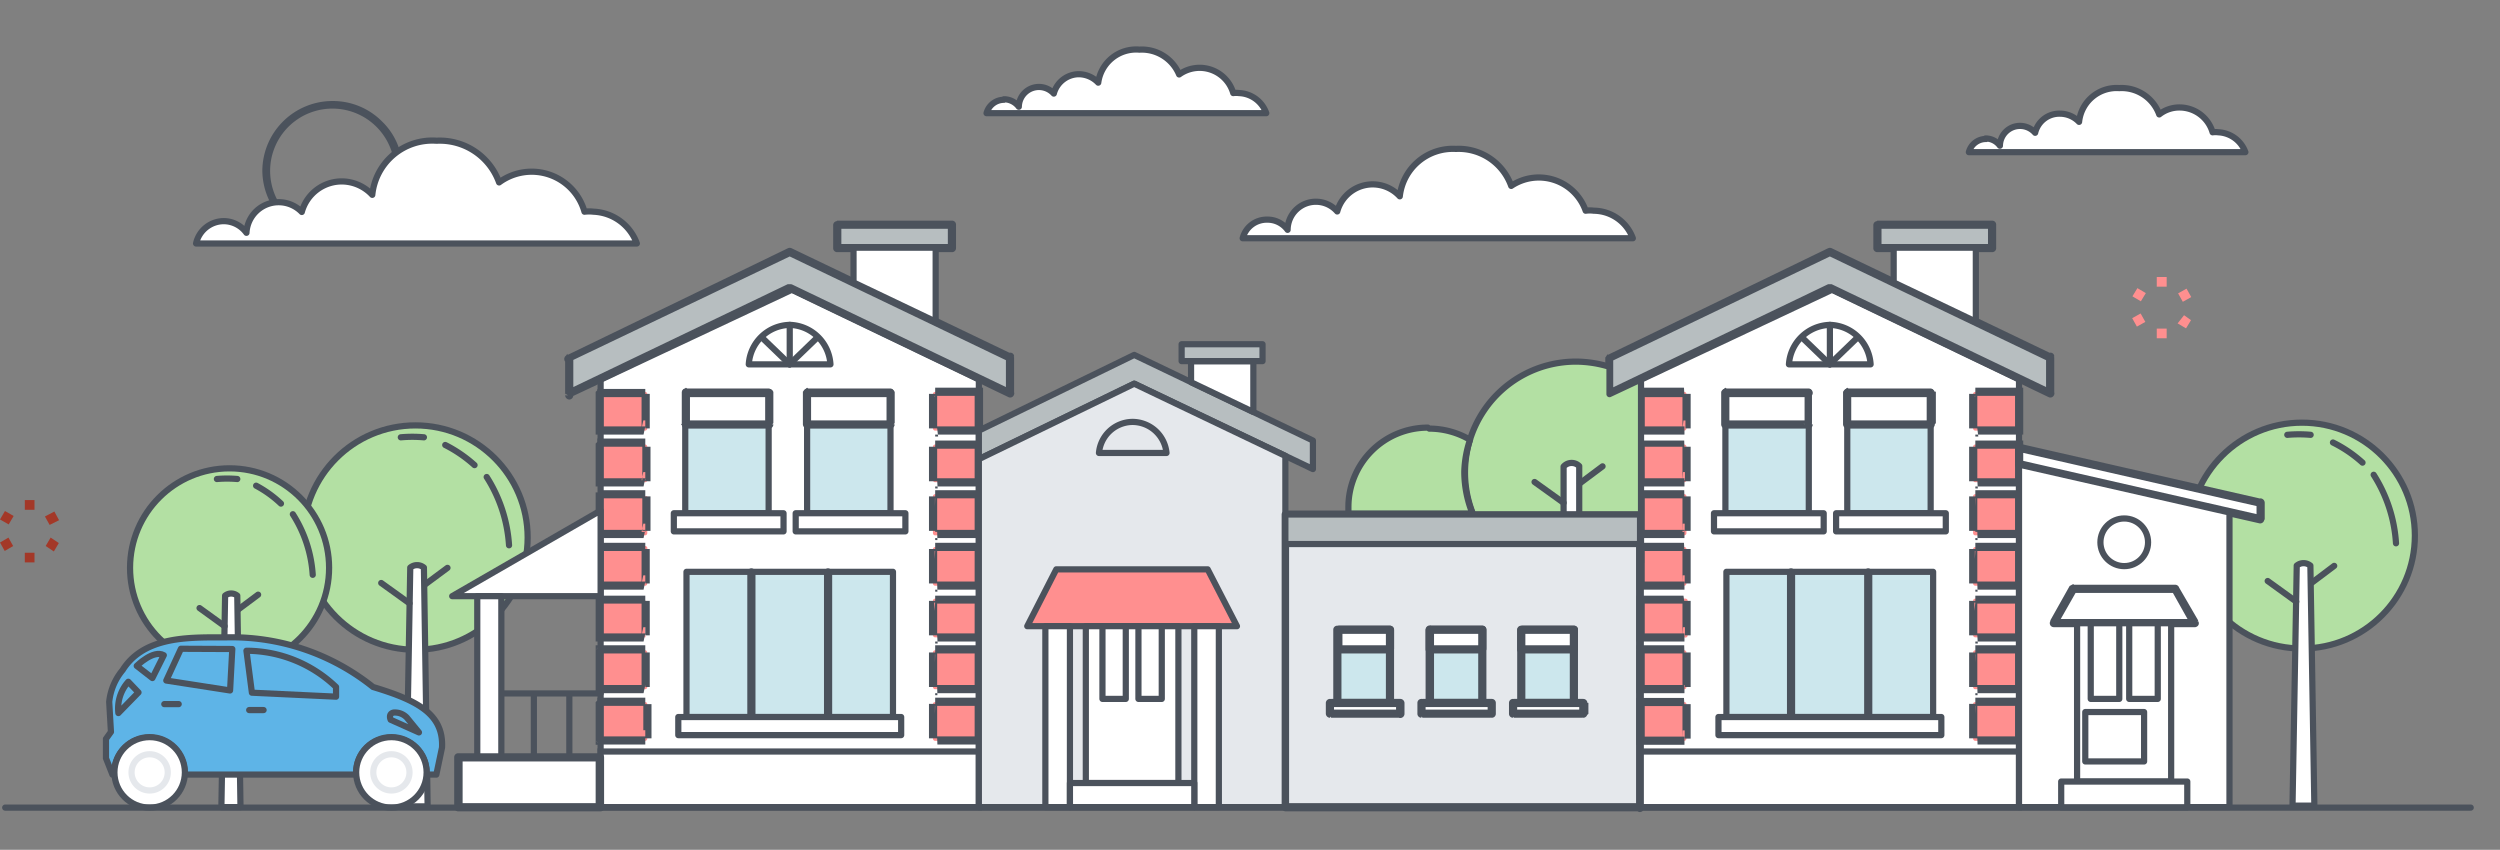 <?xml version="1.0" encoding="UTF-8"?> <svg xmlns="http://www.w3.org/2000/svg" id="619b92d025f30" data-name="Layer 1" viewBox="0 0 100.73 34.24"><rect x="0" y="0" width="100.73" height="34.24" fill="#808080" stroke="none"/><defs><style>.cls-1,.cls-10,.cls-19,.cls-2,.cls-9{fill:#fff;}.cls-1,.cls-11,.cls-12,.cls-13,.cls-14,.cls-18,.cls-2,.cls-20,.cls-5,.cls-6,.cls-8,.cls-9{stroke:#4b525c;}.cls-1{stroke-miterlimit:10;}.cls-1,.cls-11,.cls-12,.cls-13,.cls-14,.cls-18,.cls-19,.cls-2,.cls-20,.cls-5,.cls-6,.cls-8,.cls-9{stroke-width:0.25px;}.cls-1,.cls-10,.cls-11,.cls-12,.cls-13,.cls-15,.cls-16,.cls-17,.cls-18,.cls-2,.cls-20,.cls-4,.cls-7,.cls-8{fill-rule:evenodd;}.cls-11,.cls-12,.cls-13,.cls-14,.cls-18,.cls-19,.cls-2,.cls-20,.cls-5,.cls-6,.cls-8,.cls-9{stroke-linecap:round;stroke-linejoin:round;}.cls-3{fill:#4b525c;}.cls-13,.cls-4{fill:#ff8f8f;}.cls-20,.cls-5{fill:#b3e0a3;}.cls-6{fill:none;}.cls-11,.cls-14,.cls-7{fill:#b7bec0;}.cls-16,.cls-8{fill:#cce7ed;}.cls-12,.cls-15{fill:#e5e8ec;}.cls-17{fill:#a33828;}.cls-18{fill:#5eb4e7;}.cls-19{stroke:#e5e8ec;}</style></defs><g id="619b92d025f30-2" data-name="619b92d025f30"><g id="619b92d025f50" data-name=" 2151174055728"><polygon class="cls-1" points="24.2 32.52 24.2 15.28 31.82 11.62 39.44 15.28 39.44 32.52 24.2 32.52"></polygon><path class="cls-2" d="M9,8.91a1.14,1.14,0,0,1,.93.47,1.3,1.3,0,0,1,2.23-.84A1.67,1.67,0,0,1,13.8,7.31,1.69,1.69,0,0,1,15,7.85a2.43,2.43,0,0,1,2.59-2.18,2.54,2.54,0,0,1,2.52,1.68,2.21,2.21,0,0,1,3.44,1.18,1.57,1.57,0,0,1,.37,0,1.94,1.94,0,0,1,1.74,1.28H7.9A1.15,1.15,0,0,1,9,8.91Z"></path><path class="cls-3" d="M13.4,4.07a2.79,2.79,0,0,1,2,.83,2.7,2.7,0,0,1,.71,1.18,2.83,2.83,0,0,0-.28.2,2.51,2.51,0,1,0-4.61,1.86,1,1,0,0,0-.34,0,2.82,2.82,0,0,1-.31-1.29A2.83,2.83,0,0,1,13.4,4.07Z"></path><path class="cls-2" d="M40.45,4a.75.75,0,0,1,.6.3.81.81,0,0,1,1.41-.53,1.05,1.05,0,0,1,1-.78,1.09,1.09,0,0,1,.79.34A1.54,1.54,0,0,1,45.91,2,1.63,1.63,0,0,1,47.51,3a1.41,1.41,0,0,1,2.18.75.85.85,0,0,1,.23,0,1.21,1.21,0,0,1,1.1.81H39.75a.73.73,0,0,1,.7-.54Z"></path><path class="cls-2" d="M51.05,8.85a1,1,0,0,1,.83.41,1.14,1.14,0,0,1,2-.74,1.48,1.48,0,0,1,2.52-.61A2.15,2.15,0,0,1,58.66,6a2.25,2.25,0,0,1,2.23,1.49,2,2,0,0,1,3,1,1.24,1.24,0,0,1,.33,0A1.69,1.69,0,0,1,65.79,9.6H50.07a1,1,0,0,1,1-.75Z"></path><path class="cls-2" d="M80,5.58a.71.71,0,0,1,.58.29A.81.81,0,0,1,82,5.35a1,1,0,0,1,1-.77,1.07,1.07,0,0,1,.77.33,1.52,1.52,0,0,1,1.62-1.36A1.61,1.61,0,0,1,87,4.61a1.31,1.31,0,0,1,.82-.28,1.39,1.39,0,0,1,1.33,1,.85.85,0,0,1,.23,0,1.22,1.22,0,0,1,1.09.8H79.33a.71.71,0,0,1,.7-.53Z"></path><path class="cls-4" d="M24.2,15.79v1.56H26a.09.09,0,0,0,.08-.09V15.87a.09.09,0,0,0-.08-.08Z"></path><path id="619b92d025f83" data-name="1" class="cls-3" d="M24,17.35V15.79h.33v1.56l-.16.16Zm.17.16H24v-.16Zm1.76,0H24.2v-.33H26Zm-.08-.25h.33v0h0v0h0v0H26v-.32h-.08Zm.33-1.39v1.39h-.33V15.87h.33ZM26,16v-.33h.23v0h0v0H26Zm-1.76-.33H26V16H24.2L24,15.79l.17-.17Zm-.17.17v-.17h.17Z"></path><path class="cls-4" d="M24.2,17.87v1.56H26a.09.09,0,0,0,.08-.08V18a.09.09,0,0,0-.08-.09Z"></path><path id="619b92d025f83-2" data-name="1" class="cls-3" d="M24,19.43V17.87h.33v1.56l-.16.17Zm.17.17H24v-.17Zm1.76,0H24.2v-.33H26Zm-.08-.25h.33v0h0v0H26v-.33h-.08ZM26.21,18v1.39h-.33V18h.33ZM26,18v-.33h.24v0h0v0H26Zm-1.76-.33H26V18H24.2L24,17.87l.17-.16Zm-.17.16v-.16h.17Z"></path><path class="cls-4" d="M24.2,20v1.57H26a.09.09,0,0,0,.08-.09V20A.09.09,0,0,0,26,20Z"></path><path id="619b92d025f83-3" data-name="1" class="cls-3" d="M24,21.52V20h.33v1.57l-.16.16Zm.17.16H24v-.16Zm1.76,0H24.2v-.33H26Zm-.08-.25h.33v0h0v0H26v-.33h-.08ZM26.21,20v1.39h-.33V20h.33Zm-.25.08v-.33h.24v0h0v0H26Zm-1.76-.33H26v.33H24.2L24,20l.17-.16ZM24,20v-.16h.17Z"></path><circle class="cls-5" cx="16.74" cy="21.66" r="4.52"></circle><path class="cls-2" d="M16.53,22.89l-.17,9.6h.87l-.15-9.62a.43.43,0,0,0-.55,0Z"></path><line class="cls-6" x1="17.14" y1="23.54" x2="18.03" y2="22.88"></line><line class="cls-6" x1="16.5" y1="24.31" x2="15.36" y2="23.49"></line><path class="cls-6" d="M16.15,17.62a5.26,5.26,0,0,1,.93,0"></path><path class="cls-6" d="M17.94,17.93a5.41,5.41,0,0,1,1.18.81"></path><path class="cls-6" d="M19.61,19.22a5.8,5.8,0,0,1,.9,2.75"></path><path class="cls-4" d="M24.2,22V23.6H26a.09.09,0,0,0,.08-.09V22.12A.09.09,0,0,0,26,22Z"></path><path id="619b92d025f83-4" data-name="1" class="cls-3" d="M24,23.6V22h.33V23.6l-.16.16Zm.17.16H24V23.6Zm1.76,0H24.2v-.33H26Zm-.08-.25h.33v0h0v0H26v-.33h-.08Zm.33-1.39v1.39h-.33V22.12h.33ZM26,22.2v-.33h.23v0h0v0H26Zm-1.76-.33H26v.33H24.2L24,22l.17-.17ZM24,22v-.17h.17Z"></path><path class="cls-4" d="M24.2,24.12v1.56H26A.09.09,0,0,0,26,25.6V24.21a.09.09,0,0,0-.08-.09Z"></path><path id="619b92d025f83-5" data-name="1" class="cls-3" d="M24,25.68V24.12h.33v1.56l-.16.17Zm.17.17H24v-.17Zm1.76,0H24.2v-.33H26Zm-.08-.25h.33v0h0v0H26v-.33h-.08Zm.33-1.39V25.6h-.33V24.21h.33Zm-.25.07V24h.21v0h0v0h0v0H26ZM24.2,24H26v.32H24.2L24,24.12,24.2,24Zm-.17.16V24h.17Z"></path><path class="cls-4" d="M24.2,26.2v1.57H26a.09.09,0,0,0,.08-.09V26.29A.09.09,0,0,0,26,26.2Z"></path><path id="619b92d025f83-6" data-name="1" class="cls-3" d="M24,27.77V26.2h.33v1.57l-.16.16Zm.17.16H24v-.16Zm1.76,0H24.2V27.6H26Zm-.08-.25h.33v0h0v0H26V27.6h-.08Zm.33-1.39v1.39h-.33V26.29h.33Zm-.25.08V26h.24v0h0v0H26ZM24.2,26H26v.33H24.2L24,26.2,24.2,26ZM24,26.2V26h.17Z"></path><path class="cls-4" d="M24.2,28.29v1.56H26a.09.09,0,0,0,.08-.09V28.37a.08.08,0,0,0-.08-.08Z"></path><path id="619b92d025f83-7" data-name="1" class="cls-3" d="M24,29.85V28.29h.33v1.56L24.2,30Zm.17.16H24v-.16ZM26,30H24.2v-.33H26Zm-.08-.25h.33v0h0v0H26v-.33h-.08Zm.33-1.39v1.39h-.33V28.37h.33Zm-.25.08v-.33h.23v0h0v0H26Zm-1.76-.33H26v.33H24.2L24,28.29l.17-.17Zm-.17.17v-.17h.17Z"></path><polygon class="cls-7" points="40.7 14.4 31.82 10.14 22.94 14.4 22.94 15.88 31.82 11.62 40.7 15.88 40.7 14.4"></polygon><path id="619b92d025f83-8" data-name="1" class="cls-3" d="M31.89,10l8.88,4.26-.14.3-8.88-4.26V10Zm-.14.3a.16.16,0,0,1-.08-.22.17.17,0,0,1,.22-.08l-.14.3Zm-8.88,4L31.75,10l.14.3L23,14.55l-.24-.15.1-.15Zm.14.3a.17.17,0,1,1-.14-.3Zm-.24,1.33V14.4h.33v1.48L23,16l-.24-.15Zm.33,0a.17.17,0,0,1-.16.17.18.18,0,0,1-.17-.17Zm8.79-4.11L23,16l-.14-.29,8.88-4.26h.14Zm-.14-.29a.16.16,0,0,1,.22.07.18.18,0,0,1-.08.22ZM40.63,16l-8.88-4.26.14-.29,8.88,4.26.09.14Zm.14-.29a.15.15,0,0,1,.08.21.16.16,0,0,1-.22.08l.14-.29Zm.09-1.34v1.48h-.33V14.4l.24-.15.09.15Zm-.33,0a.17.17,0,0,1,.17-.16.15.15,0,0,1,.16.16Z"></path><polygon class="cls-1" points="24.2 32.52 24.2 30.28 39.44 30.28 39.44 32.52 24.2 32.52"></polygon><path class="cls-4" d="M39.44,15.79v1.56H37.68a.09.09,0,0,1-.09-.09V15.87a.09.09,0,0,1,.09-.08Z"></path><path id="619b92d025f83-9" data-name="1" class="cls-3" d="M39.61,17.35l-.17.16-.17-.16V15.79h.34v1.56Zm0,0v.16h-.17Zm-1.93.16v-.33h1.76v.33Zm.08-.25h-.08v.33h-.21v0h0v0h0v0h.33Zm-.33-1.39h.33v1.39h-.33Zm.25.08h-.25v0h0v0h.23V16Zm1.76-.33.17.17-.17.16H37.68v-.33Zm0,0h.17v.17Z"></path><path class="cls-4" d="M39.44,17.87v1.56H37.68a.09.09,0,0,1-.09-.08V18a.09.09,0,0,1,.09-.09Z"></path><path id="619b92d025f83-10" data-name="1" class="cls-3" d="M39.61,19.43l-.17.17-.17-.17V17.87h.34v1.56Zm0,0v.17h-.17Zm-1.93.17v-.33h1.76v.33Zm.08-.25h-.08v.33h-.23v0h0v0h.33ZM37.43,18h.33v1.39h-.33Zm.25.08h-.25v0h0v0h0v0h.21V18Zm1.76-.33.17.16-.17.17H37.68v-.33Zm0,0h.17v.16Z"></path><path class="cls-4" d="M39.44,20v1.57H37.68a.09.09,0,0,1-.09-.09V20a.09.09,0,0,1,.09-.09Z"></path><path id="619b92d025f83-11" data-name="1" class="cls-3" d="M39.61,21.52l-.17.16-.17-.16V20h.34v1.57Zm0,0v.16h-.17Zm-1.93.16v-.33h1.76v.33Zm.08-.25h-.08v.33h-.24v0h0v0h.33ZM37.43,20h.33v1.39h-.33Zm.25.08h-.25v0h0v0h.24v.33Zm1.76-.33.17.16-.17.17H37.68v-.33Zm0,0h.17V20Z"></path><path class="cls-4" d="M39.44,22V23.6H37.68a.09.09,0,0,1-.09-.09V22.12a.09.09,0,0,1,.09-.08Z"></path><path id="619b92d025f83-12" data-name="1" class="cls-3" d="M39.61,23.6l-.17.16-.17-.16V22h.34V23.6Zm0,0v.16h-.17Zm-1.93.16v-.33h1.76v.33Zm.08-.25h-.08v.33h-.24v0h0v0h.33Zm-.33-1.39h.33v1.39h-.33Zm.25.08h-.25v0h0v0h.23v.33Zm1.76-.33.17.17-.17.16H37.68v-.33Zm0,0h.17V22Z"></path><path class="cls-4" d="M39.44,24.12v1.56H37.68a.09.09,0,0,1-.09-.08V24.21a.09.09,0,0,1,.09-.09Z"></path><path id="619b92d025f83-13" data-name="1" class="cls-3" d="M39.61,25.68l-.17.17-.17-.17V24.12h.34v1.56Zm0,0v.17h-.17Zm-1.93.17v-.33h1.76v.33Zm.08-.25h-.08v.33h-.23v0h0v0h.33Zm-.33-1.39h.33V25.6h-.33Zm.25.07h-.25v0h0v0h0v0h.21v.33ZM39.44,24l.17.16-.17.16H37.68V24Zm0,0h.17v.16Z"></path><path class="cls-4" d="M39.44,26.2v1.57H37.68a.09.09,0,0,1-.09-.09V26.29a.09.09,0,0,1,.09-.09Z"></path><path id="619b92d025f83-14" data-name="1" class="cls-3" d="M39.61,27.77l-.17.16-.17-.16V26.2h.34v1.57Zm0,0v.16h-.17Zm-1.93.16V27.6h1.76v.33Zm.08-.25h-.08v.33h-.24v0h0v0h.33Zm-.33-1.39h.33v1.39h-.33Zm.25.08h-.25v0h0v0h.24v.33ZM39.44,26l.17.16-.17.17H37.68V26Zm0,0h.17v.16Z"></path><path class="cls-4" d="M39.44,28.29v1.56H37.68a.09.09,0,0,1-.09-.09V28.37a.08.08,0,0,1,.09-.08Z"></path><path id="619b92d025f83-15" data-name="1" class="cls-3" d="M39.61,29.85l-.17.16-.17-.16V28.29h.34v1.56Zm0,0V30h-.17ZM37.68,30v-.33h1.76V30Zm.08-.25h-.08V30h-.24v0h0v0h.33Zm-.33-1.39h.33v1.39h-.33Zm.25.08h-.25v0h0v0h.24v.33Zm1.76-.33.17.17-.17.16H37.68v-.33Zm0,0h.17v.17Z"></path><polygon class="cls-8" points="27.61 15.78 30.97 15.78 30.97 20.68 27.61 20.68 27.61 15.78"></polygon><rect class="cls-9" x="27.15" y="20.68" width="4.42" height="0.73"></rect><polygon class="cls-10" points="27.61 15.78 30.97 15.78 30.97 17.05 27.61 17.05 27.61 15.78"></polygon><path id="619b92d025f83-16" data-name="1" class="cls-3" d="M31,16H27.61v-.33H31l.16.16L31,16Zm0-.33a.16.16,0,0,1,.16.16A.17.17,0,0,1,31,16v-.33Zm-.17,1.43V15.78h.33v1.27l-.16.17-.17-.17Zm.33,0a.17.17,0,0,1-.16.17.18.18,0,0,1-.17-.17Zm-3.52-.16H31v.33H27.61l-.17-.17.17-.16Zm0,.33a.17.17,0,0,1-.17-.17.16.16,0,0,1,.17-.16v.33Zm.16-1.44v1.27h-.33V15.78l.17-.16.16.16Zm-.33,0a.16.16,0,0,1,.17-.16.16.16,0,0,1,.16.16Z"></path><polygon class="cls-8" points="32.52 15.78 35.88 15.78 35.88 20.68 32.52 20.68 32.52 15.78"></polygon><rect class="cls-9" x="32.06" y="20.68" width="4.42" height="0.73"></rect><polygon class="cls-10" points="32.52 15.78 35.88 15.78 35.88 17.05 32.52 17.05 32.52 15.78"></polygon><path id="619b92d025f83-17" data-name="1" class="cls-3" d="M35.88,16H32.52v-.33h3.36l.17.16-.17.17Zm0-.33a.17.17,0,0,1,.17.16.18.18,0,0,1-.17.17v-.33Zm-.16,1.43V15.78h.33v1.27l-.17.17-.16-.17Zm.33,0a.18.18,0,0,1-.17.17.17.17,0,0,1-.16-.17Zm-3.53-.16h3.36v.33H32.52l-.17-.17.17-.16Zm0,.33a.18.18,0,0,1-.17-.17.17.17,0,0,1,.17-.16v.33Zm.16-1.44v1.27h-.33V15.78l.17-.16.16.16Zm-.33,0a.17.17,0,0,1,.17-.16.16.16,0,0,1,.16.16Z"></path><polygon class="cls-8" points="27.66 23.04 35.98 23.04 35.98 28.89 27.66 28.89 27.66 23.04"></polygon><rect class="cls-9" x="27.33" y="28.89" width="8.98" height="0.73"></rect><path class="cls-3" d="M30.11,23.07a.17.17,0,0,1,.16-.17.17.17,0,0,1,.17.17Zm0,5.74V23.07h.33v5.74Zm.33,0a.16.16,0,0,1-.17.17.16.16,0,0,1-.16-.17Z"></path><path class="cls-3" d="M33.2,23.07a.17.17,0,0,1,.16-.17.18.18,0,0,1,.17.17Zm0,5.74V23.07h.33v5.74Zm.33,0a.17.17,0,0,1-.17.17.16.16,0,0,1-.16-.17Z"></path><path class="cls-2" d="M31.82,13.09a1.69,1.69,0,0,1,1.64,1.59H30.17A1.69,1.69,0,0,1,31.82,13.09Z"></path><line class="cls-6" x1="31.82" y1="13.09" x2="31.82" y2="14.68"></line><line class="cls-6" x1="32.9" y1="13.63" x2="31.81" y2="14.68"></line><line class="cls-6" x1="30.73" y1="13.63" x2="31.82" y2="14.68"></line><polygon class="cls-7" points="33.73 9.06 38.36 9.06 38.36 9.98 33.73 9.98 33.73 9.06"></polygon><path id="619b92d025f83-18" data-name="1" class="cls-3" d="M38.36,9.22H33.73V8.89h4.63l.16.17-.16.16Zm0-.33a.16.16,0,0,1,.16.17.16.16,0,0,1-.16.16V8.89ZM38.19,10V9.06h.33V10l-.16.16Zm.33,0a.16.16,0,0,1-.16.16.17.17,0,0,1-.17-.16Zm-4.79-.17h4.63v.33H33.73L33.57,10l.16-.17Zm0,.33a.16.16,0,0,1-.16-.16.17.17,0,0,1,.16-.17v.33Zm.17-1.08V10h-.33V9.06l.16-.17Zm-.33,0a.16.16,0,0,1,.16-.17.17.17,0,0,1,.17.17Z"></path><polygon class="cls-2" points="37.7 9.98 37.7 12.96 34.39 11.38 34.39 9.98 37.7 9.98"></polygon><polygon class="cls-11" points="39.44 17.35 45.7 14.3 52.9 17.75 52.9 18.9 45.7 15.46 39.44 18.5 39.44 17.35"></polygon><polygon class="cls-12" points="39.44 18.5 39.44 32.52 51.79 32.52 51.79 18.37 45.7 15.46 39.44 18.5"></polygon><path class="cls-12" d="M45.61,17A1.38,1.38,0,0,1,47,18.25H44.28A1.37,1.37,0,0,1,45.61,17Z"></path><polygon class="cls-13" points="42.56 22.94 45.28 22.94 45.95 22.94 48.66 22.94 49.84 25.23 45.95 25.23 45.28 25.23 41.39 25.23 42.56 22.94"></polygon><polygon class="cls-2" points="42.12 32.52 43.11 32.52 43.11 25.23 42.12 25.23 42.12 32.52"></polygon><polygon class="cls-2" points="48.12 32.52 49.11 32.52 49.11 25.23 48.12 25.23 48.12 32.52"></polygon><polygon class="cls-2" points="47.48 25.23 47.48 31.55 43.75 31.55 43.75 25.23 45.3 25.23 45.93 25.23 47.48 25.23"></polygon><polygon class="cls-2" points="43.11 31.55 48.12 31.55 48.12 32.52 43.11 32.52 43.11 31.55"></polygon><polygon class="cls-2" points="45.36 25.23 45.36 28.16 44.42 28.16 44.42 25.23 45.28 25.23 45.36 25.23"></polygon><polygon class="cls-2" points="46.81 25.23 46.81 28.16 45.87 28.16 45.87 25.23 45.95 25.23 46.81 25.23"></polygon><rect class="cls-14" x="47.61" y="13.87" width="3.26" height="0.68"></rect><polygon class="cls-2" points="50.5 14.56 50.5 16.6 47.99 15.4 47.99 14.56 50.5 14.56"></polygon><polygon class="cls-15" points="51.79 20.73 66.08 20.73 66.08 32.52 51.79 32.52 51.79 20.73"></polygon><path id="619b92d025f83-19" data-name="1" class="cls-3" d="M66.08,20.57l.15.16-.15.17H51.79v-.33Zm0,.33v-.33a.16.16,0,0,1,.15.16.17.17,0,0,1-.15.17Zm.15,11.62-.15.17-.16-.17V20.73h.31V32.52Zm-.31,0h.31a.16.16,0,1,1-.31,0Zm-14.13.17-.15-.17.15-.16H66.08v.33Zm0-.33v.33a.16.16,0,0,1-.15-.17.16.16,0,0,1,.15-.16Zm-.15-11.63.15-.16.15.16V32.52h-.3V20.73Zm.3,0h-.3a.15.15,0,1,1,.3,0Z"></path><circle class="cls-5" cx="92.75" cy="21.58" r="4.55"></circle><path class="cls-2" d="M92.54,22.81l-.17,9.65h.88l-.16-9.67a.43.43,0,0,0-.55,0Z"></path><line class="cls-6" x1="93.16" y1="23.47" x2="94.05" y2="22.8"></line><line class="cls-6" x1="92.52" y1="24.24" x2="91.37" y2="23.41"></line><path class="cls-6" d="M92.16,17.52a5.39,5.39,0,0,1,.94,0"></path><path class="cls-6" d="M94,17.83a5.2,5.2,0,0,1,1.19.81"></path><path class="cls-6" d="M95.64,19.13a5.81,5.81,0,0,1,.9,2.76"></path><polygon class="cls-16" points="53.92 25.37 56.04 25.37 56.04 28.32 53.92 28.32 53.92 25.37"></polygon><path id="619b92d025f83-20" data-name="1" class="cls-3" d="M56,25.54H53.92v-.33H56l.17.16-.17.17Zm0-.33a.17.17,0,0,1,.17.16.18.18,0,0,1-.17.17v-.33Zm-.16,3.11V25.37h.33v2.95l-.17.17-.16-.17Zm.33,0a.18.18,0,0,1-.17.17.17.17,0,0,1-.16-.17Zm-2.29-.16H56v.33H53.92l-.16-.17.16-.16Zm0,.33a.17.17,0,0,1-.16-.17.16.16,0,0,1,.16-.16v.33Zm.17-3.12v2.95h-.33V25.37l.16-.16.17.16Zm-.33,0a.16.16,0,0,1,.16-.16.16.16,0,0,1,.17.16Z"></path><polygon class="cls-10" points="53.64 28.32 56.42 28.32 56.42 28.76 53.64 28.76 53.64 28.32"></polygon><path id="619b92d025f83-21" data-name="1" class="cls-3" d="M56.42,28.49H53.64v-.33h2.78l.17.16-.17.17Zm0-.33a.17.17,0,0,1,.17.16.18.18,0,0,1-.17.17v-.33Zm-.17.6v-.44h.34v.44l-.17.16-.17-.16Zm.34,0a.17.17,0,0,1-.34,0Zm-3-.17h2.78v.33H53.64l-.17-.16.17-.17Zm0,.33a.17.17,0,0,1-.17-.16.18.18,0,0,1,.17-.17v.33Zm.16-.6v.44h-.33v-.44l.17-.16.16.16Zm-.33,0a.17.17,0,0,1,.17-.16.16.16,0,0,1,.16.16Z"></path><polygon class="cls-10" points="53.92 25.37 56.04 25.37 56.04 26.14 53.92 26.14 53.92 25.37"></polygon><path id="619b92d025f83-22" data-name="1" class="cls-3" d="M56,25.54H53.92v-.33H56l.17.16-.17.17Zm0-.33a.17.17,0,0,1,.17.16.18.18,0,0,1-.17.17v-.33Zm-.16.93v-.77h.33v.77L56,26.3l-.16-.16Zm.33,0a.17.17,0,0,1-.17.16.16.16,0,0,1-.16-.16ZM53.92,26H56v.33H53.92l-.16-.16.16-.17Zm0,.33a.16.16,0,0,1-.16-.16.17.17,0,0,1,.16-.17v.33Zm.17-.93v.77h-.33v-.77l.16-.16.17.16Zm-.33,0a.16.16,0,0,1,.16-.16.16.16,0,0,1,.17.16Z"></path><polygon class="cls-16" points="57.61 25.37 59.73 25.37 59.73 28.32 57.61 28.32 57.61 25.37"></polygon><path id="619b92d025f83-23" data-name="1" class="cls-3" d="M59.73,25.54H57.61v-.33h2.12l.16.16-.16.17Zm0-.33a.16.16,0,0,1,.16.16.17.17,0,0,1-.16.17v-.33Zm-.17,3.11V25.37h.33v2.95l-.16.17-.17-.17Zm.33,0a.17.17,0,0,1-.16.17.18.18,0,0,1-.17-.17Zm-2.28-.16h2.12v.33H57.61l-.17-.17.17-.16Zm0,.33a.18.18,0,0,1-.17-.17.17.17,0,0,1,.17-.16v.33Zm.17-3.12v2.95h-.34V25.37l.17-.16.17.16Zm-.34,0a.17.17,0,0,1,.34,0Z"></path><polygon class="cls-10" points="57.33 28.32 60.11 28.32 60.11 28.76 57.33 28.76 57.33 28.32"></polygon><path id="619b92d025f83-24" data-name="1" class="cls-3" d="M60.11,28.49H57.32v-.33h2.79l.16.16-.16.17Zm0-.33a.16.16,0,0,1,.16.16.17.17,0,0,1-.16.17v-.33Zm-.17.6v-.44h.33v.44l-.16.16-.17-.16Zm.33,0a.16.16,0,0,1-.16.16.17.17,0,0,1-.17-.16Zm-3-.17h2.79v.33H57.32l-.16-.16.16-.17Zm0,.33a.16.16,0,0,1-.16-.16.17.17,0,0,1,.16-.17v.33Zm.17-.6v.44h-.33v-.44l.16-.16.17.16Zm-.33,0a.16.16,0,0,1,.16-.16.16.16,0,0,1,.17.16Z"></path><polygon class="cls-10" points="57.61 25.37 59.73 25.37 59.73 26.14 57.61 26.14 57.61 25.37"></polygon><path id="619b92d025f83-25" data-name="1" class="cls-3" d="M59.73,25.54H57.61v-.33h2.12l.16.16-.16.17Zm0-.33a.16.16,0,0,1,.16.16.17.17,0,0,1-.16.17v-.33Zm-.17.93v-.77h.33v.77l-.16.16-.17-.16Zm.33,0a.16.16,0,0,1-.16.16.17.17,0,0,1-.17-.16ZM57.61,26h2.12v.33H57.61l-.17-.16.17-.17Zm0,.33a.17.17,0,0,1-.17-.16.18.18,0,0,1,.17-.17v.33Zm.17-.93v.77h-.34v-.77l.17-.16.17.16Zm-.34,0a.17.17,0,0,1,.34,0Z"></path><polygon class="cls-16" points="61.3 25.37 63.41 25.37 63.41 28.32 61.3 28.32 61.3 25.37"></polygon><path id="619b92d025f83-26" data-name="1" class="cls-3" d="M63.41,25.54H61.3v-.33h2.11l.17.16-.17.17Zm0-.33a.16.16,0,0,1,.17.16.17.17,0,0,1-.17.17v-.33Zm-.16,3.11V25.37h.33v2.95l-.17.17-.16-.17Zm.33,0a.17.17,0,0,1-.17.17.17.17,0,0,1-.16-.17Zm-2.28-.16h2.11v.33H61.3l-.17-.17.17-.16Zm0,.33a.17.17,0,0,1-.17-.17.16.16,0,0,1,.17-.16v.33Zm.16-3.12v2.95h-.33V25.37l.17-.16.16.16Zm-.33,0a.16.16,0,0,1,.17-.16.16.16,0,0,1,.16.16Z"></path><polygon class="cls-10" points="61.01 28.32 63.79 28.32 63.79 28.76 61.01 28.76 61.01 28.32"></polygon><path id="619b92d025f83-27" data-name="1" class="cls-3" d="M63.79,28.49H61v-.33h2.78l.17.16-.17.17Zm0-.33a.17.17,0,0,1,.17.16.18.18,0,0,1-.17.17v-.33Zm-.16.6v-.44H64v.44l-.17.16-.16-.16Zm.33,0a.17.17,0,0,1-.17.16.16.16,0,0,1-.16-.16Zm-3-.17h2.78v.33H61l-.16-.16.16-.17Zm0,.33a.16.16,0,0,1-.16-.16.17.17,0,0,1,.16-.17v.33Zm.17-.6v.44h-.33v-.44l.16-.16.17.16Zm-.33,0a.16.16,0,0,1,.16-.16.17.17,0,0,1,.17.16Z"></path><polygon class="cls-10" points="61.3 25.37 63.41 25.37 63.41 26.14 61.3 26.14 61.3 25.37"></polygon><path id="619b92d025f83-28" data-name="1" class="cls-3" d="M63.41,25.54H61.3v-.33h2.11l.17.16-.17.17Zm0-.33a.16.16,0,0,1,.17.16.17.17,0,0,1-.17.17v-.33Zm-.16.93v-.77h.33v.77l-.17.16-.16-.16Zm.33,0a.16.16,0,0,1-.17.16.16.16,0,0,1-.16-.16ZM61.3,26h2.11v.33H61.3l-.17-.16L61.3,26Zm0,.33a.16.16,0,0,1-.17-.16A.17.17,0,0,1,61.3,26v.33Zm.16-.93v.77h-.33v-.77l.17-.16.16.16Zm-.33,0a.16.16,0,0,1,.17-.16.16.16,0,0,1,.16.16Z"></path><polygon class="cls-1" points="66.11 32.52 66.11 15.28 73.73 11.62 81.35 15.28 81.35 32.52 66.11 32.52"></polygon><path class="cls-4" d="M66.11,15.79v1.56h1.76a.09.09,0,0,0,.08-.09V15.87a.09.09,0,0,0-.08-.08Z"></path><path id="619b92d025f83-29" data-name="1" class="cls-3" d="M65.94,17.35V15.79h.33v1.56l-.16.16Zm.17.16h-.17v-.16Zm1.76,0H66.11v-.33h1.76Zm-.08-.25h.33v0h0v0h0v0h-.21v-.32h-.08Zm.33-1.39v1.39h-.33V15.87h.33Zm-.25.08v-.33h.23v0h0v0h-.25Zm-1.76-.33h1.76V16H66.11l-.17-.16.17-.17Zm-.17.17v-.17h.17Z"></path><path class="cls-4" d="M66.11,17.87v1.56h1.76a.09.09,0,0,0,.08-.08V18a.09.09,0,0,0-.08-.09Z"></path><path id="619b92d025f83-30" data-name="1" class="cls-3" d="M65.94,19.43V17.87h.33v1.56l-.16.17Zm.17.17h-.17v-.17Zm1.76,0H66.11v-.33h1.76Zm-.08-.25h.33v0h0v0h-.23v-.33h-.08ZM68.12,18v1.39h-.33V18h.33Zm-.25.08v-.33h.24v0h0v0h-.25Zm-1.76-.33h1.76V18H66.11l-.17-.17.17-.16Zm-.17.16v-.16h.17Z"></path><path class="cls-4" d="M66.11,20v1.57h1.76a.09.09,0,0,0,.08-.09V20a.09.09,0,0,0-.08-.09Z"></path><path id="619b92d025f83-31" data-name="1" class="cls-3" d="M65.94,21.52V20h.33v1.57l-.16.16Zm.17.16h-.17v-.16Zm1.76,0H66.11v-.33h1.76Zm-.08-.25h.33v0h0v0h-.24v-.33h-.08ZM68.12,20v1.39h-.33V20h.33Zm-.25.08v-.33h.24v0h0v0h-.25Zm-1.76-.33h1.76v.33H66.11L65.94,20l.17-.16Zm-.17.16v-.16h.17Z"></path><path class="cls-4" d="M66.11,22V23.6h1.76a.09.09,0,0,0,.08-.09V22.12a.09.09,0,0,0-.08-.08Z"></path><path id="619b92d025f83-32" data-name="1" class="cls-3" d="M65.94,23.6V22h.33V23.6l-.16.16Zm.17.16h-.17V23.6Zm1.76,0H66.11v-.33h1.76Zm-.08-.25h.33v0h0v0h-.24v-.33h-.08Zm.33-1.39v1.39h-.33V22.12h.33Zm-.25.08v-.33h.23v0h0v0h-.25Zm-1.76-.33h1.76v.33H66.11L65.94,22l.17-.17Zm-.17.17v-.17h.17Z"></path><path class="cls-4" d="M66.11,24.12v1.56h1.76A.09.09,0,0,0,68,25.6V24.21a.09.09,0,0,0-.08-.09Z"></path><path id="619b92d025f83-33" data-name="1" class="cls-3" d="M65.94,25.68V24.12h.33v1.56l-.16.17Zm.17.17h-.17v-.17Zm1.76,0H66.11v-.33h1.76Zm-.08-.25h.33v0h0v0h-.23v-.33h-.08Zm.33-1.39V25.6h-.33V24.21h.33Zm-.25.07V24h.21v0h0v0h0v0h-.25ZM66.11,24h1.76v.32H66.11l-.17-.16.17-.16Zm-.17.16V24h.17Z"></path><path class="cls-4" d="M66.11,26.2v1.57h1.76a.09.09,0,0,0,.08-.09V26.29a.09.09,0,0,0-.08-.09Z"></path><path id="619b92d025f83-34" data-name="1" class="cls-3" d="M65.94,27.77V26.2h.33v1.57l-.16.16Zm.17.16h-.17v-.16Zm1.76,0H66.11V27.6h1.76Zm-.08-.25h.33v0h0v0h-.23V27.6h-.08Zm.33-1.39v1.39h-.33V26.29h.33Zm-.25.08V26h.24v0h0v0h-.25ZM66.11,26h1.76v.33H66.11l-.17-.17.17-.16Zm-.17.16V26h.17Z"></path><path class="cls-4" d="M66.11,28.29v1.56h1.76a.09.09,0,0,0,.08-.09V28.37a.08.08,0,0,0-.08-.08Z"></path><path id="619b92d025f83-35" data-name="1" class="cls-3" d="M65.94,29.85V28.29h.33v1.56l-.16.16Zm.17.16h-.17v-.16Zm1.76,0H66.11v-.33h1.76Zm-.08-.25h.33v0h0v0h-.24v-.33h-.08Zm.33-1.39v1.39h-.33V28.37h.33Zm-.25.08v-.33h.23v0h0v0h-.25Zm-1.76-.33h1.76v.33H66.11l-.17-.16.17-.17Zm-.17.17v-.17h.17Z"></path><polygon class="cls-7" points="82.61 14.4 73.73 10.14 64.85 14.4 64.85 15.88 73.73 11.62 82.61 15.88 82.61 14.4"></polygon><path id="619b92d025f83-36" data-name="1" class="cls-3" d="M73.8,10l8.88,4.26-.14.3-8.88-4.26V10Zm-.14.3a.16.16,0,0,1-.08-.22A.17.17,0,0,1,73.8,10l-.14.3Zm-8.88,4L73.66,10l.14.3-8.88,4.26-.24-.15.1-.15Zm.14.3a.17.17,0,0,1-.14-.3Zm-.24,1.33V14.4H65v1.48l-.09.15-.24-.15Zm.33,0a.17.17,0,0,1-.16.17.18.18,0,0,1-.17-.17Zm8.79-4.11L64.92,16l-.14-.29,8.88-4.26h.14Zm-.14-.29a.16.16,0,0,1,.22.07.17.17,0,0,1-.08.22ZM82.54,16l-8.88-4.26.14-.29,8.88,4.26.09.14Zm.14-.29a.15.15,0,0,1,.08.21.16.16,0,0,1-.22.08l.14-.29Zm.09-1.34v1.48h-.33V14.4l.24-.15.09.15Zm-.33,0a.17.17,0,0,1,.17-.16.15.15,0,0,1,.16.16Z"></path><polygon class="cls-1" points="66.11 32.52 66.11 30.28 81.35 30.28 81.35 32.52 66.11 32.52"></polygon><path class="cls-4" d="M81.35,15.79v1.56H79.59a.09.09,0,0,1-.09-.09V15.87a.09.09,0,0,1,.09-.08Z"></path><path id="619b92d025f83-37" data-name="1" class="cls-3" d="M81.52,17.35l-.17.16-.16-.16V15.79h.33Zm0,0v.16h-.17Zm-1.93.16v-.33h1.76v.33Zm.08-.25h-.08v.33h-.21v0h0v0h0v0h.33Zm-.33-1.39h.33v1.39h-.33Zm.25.08h-.25v0h0v0h.23V16Zm1.76-.33.17.17-.17.16H79.59v-.33Zm0,0h.17v.17Z"></path><path class="cls-4" d="M81.35,17.87v1.56H79.59a.09.09,0,0,1-.09-.08V18a.09.09,0,0,1,.09-.09Z"></path><path id="619b92d025f83-38" data-name="1" class="cls-3" d="M81.52,19.43l-.17.17-.16-.17V17.87h.33Zm0,0v.17h-.17Zm-1.93.17v-.33h1.76v.33Zm.08-.25h-.08v.33h-.23v0h0v0h.33ZM79.34,18h.33v1.39h-.33Zm.25.08h-.25v0h0v0h0v0h.21V18Zm1.76-.33.17.16-.17.17H79.59v-.33Zm0,0h.17v.16Z"></path><path class="cls-4" d="M81.35,20v1.57H79.59a.09.09,0,0,1-.09-.09V20a.09.09,0,0,1,.09-.09Z"></path><path id="619b92d025f83-39" data-name="1" class="cls-3" d="M81.52,21.52l-.17.16-.16-.16V20h.33Zm0,0v.16h-.17Zm-1.93.16v-.33h1.76v.33Zm.08-.25h-.08v.33h-.24v0h0v0h.33ZM79.34,20h.33v1.39h-.33Zm.25.08h-.25v0h0v0h.24v.33Zm1.76-.33.17.16-.17.17H79.59v-.33Zm0,0h.17V20Z"></path><path class="cls-4" d="M81.35,22V23.6H79.59a.09.09,0,0,1-.09-.09V22.12a.09.09,0,0,1,.09-.08Z"></path><path id="619b92d025f83-40" data-name="1" class="cls-3" d="M81.52,23.6l-.17.16-.16-.16V22h.33Zm0,0v.16h-.17Zm-1.93.16v-.33h1.76v.33Zm.08-.25h-.08v.33h-.24v0h0v0h.33Zm-.33-1.39h.33v1.39h-.33Zm.25.08h-.25v0h0v0h.23v.33Zm1.76-.33.17.17-.17.16H79.59v-.33Zm0,0h.17V22Z"></path><path class="cls-4" d="M81.35,24.12v1.56H79.59a.09.09,0,0,1-.09-.08V24.21a.09.09,0,0,1,.09-.09Z"></path><path id="619b92d025f83-41" data-name="1" class="cls-3" d="M81.52,25.68l-.17.17-.16-.17V24.12h.33Zm0,0v.17h-.17Zm-1.93.17v-.33h1.76v.33Zm.08-.25h-.08v.33h-.23v0h0v0h.33Zm-.33-1.39h.33V25.6h-.33Zm.25.07h-.25v0h0v0h0v0h.21v.33ZM81.35,24l.17.16-.17.16H79.59V24Zm0,0h.17v.16Z"></path><path class="cls-4" d="M81.35,26.2v1.57H79.59a.09.09,0,0,1-.09-.09V26.29a.09.09,0,0,1,.09-.09Z"></path><path id="619b92d025f83-42" data-name="1" class="cls-3" d="M81.52,27.77l-.17.16-.16-.16V26.2h.33Zm0,0v.16h-.17Zm-1.93.16V27.6h1.76v.33Zm.08-.25h-.08v.33h-.24v0h0v0h.33Zm-.33-1.39h.33v1.39h-.33Zm.25.08h-.25v0h0v0h.24v.33ZM81.35,26l.17.16-.17.17H79.59V26Zm0,0h.17v.16Z"></path><path class="cls-4" d="M81.35,28.29v1.56H79.59a.09.09,0,0,1-.09-.09V28.37a.08.08,0,0,1,.09-.08Z"></path><path id="619b92d025f83-43" data-name="1" class="cls-3" d="M81.52,29.85l-.17.16-.16-.16V28.29h.33Zm0,0V30h-.17ZM79.59,30v-.33h1.76V30Zm.08-.25h-.08V30h-.24v0h0v0h.33Zm-.33-1.39h.33v1.39h-.33Zm.25.08h-.25v0h0v0h.24v.33Zm1.76-.33.17.17-.17.16H79.59v-.33Zm0,0h.17v.17Z"></path><polygon class="cls-8" points="69.52 15.78 72.88 15.78 72.88 20.68 69.52 20.68 69.52 15.78"></polygon><rect class="cls-9" x="69.06" y="20.68" width="4.42" height="0.73"></rect><polygon class="cls-10" points="69.52 15.78 72.88 15.78 72.88 17.05 69.52 17.05 69.52 15.78"></polygon><path id="619b92d025f83-44" data-name="1" class="cls-3" d="M72.88,16H69.52v-.33h3.36l.16.16-.16.17Zm0-.33a.16.16,0,0,1,.16.16.17.17,0,0,1-.16.17v-.33Zm-.17,1.43V15.78H73v1.27l-.16.17-.17-.17Zm.33,0a.17.17,0,0,1-.16.17.18.18,0,0,1-.17-.17Zm-3.52-.16h3.36v.33H69.52l-.17-.17.17-.16Zm0,.33a.17.17,0,0,1-.17-.17.16.16,0,0,1,.17-.16v.33Zm.16-1.44v1.27h-.33V15.78l.17-.16.16.16Zm-.33,0a.16.16,0,0,1,.17-.16.16.16,0,0,1,.16.16Z"></path><polygon class="cls-8" points="74.43 15.78 77.79 15.78 77.79 20.68 74.43 20.68 74.43 15.78"></polygon><rect class="cls-9" x="73.98" y="20.68" width="4.42" height="0.73"></rect><polygon class="cls-10" points="74.43 15.78 77.79 15.78 77.79 17.05 74.43 17.05 74.43 15.78"></polygon><path id="619b92d025f83-45" data-name="1" class="cls-3" d="M77.79,16H74.43v-.33h3.36l.17.16-.17.17Zm0-.33a.17.17,0,0,1,.17.16.18.18,0,0,1-.17.17v-.33Zm-.16,1.43V15.78H78v1.27l-.17.17-.16-.17Zm.33,0a.18.18,0,0,1-.17.17.17.17,0,0,1-.16-.17Zm-3.53-.16h3.36v.33H74.43l-.17-.17.17-.16Zm0,.33a.18.18,0,0,1-.17-.17.17.17,0,0,1,.17-.16v.33Zm.16-1.44v1.27h-.33V15.78l.17-.16.16.16Zm-.33,0a.17.17,0,0,1,.17-.16.16.16,0,0,1,.16.16Z"></path><polygon class="cls-8" points="69.56 23.04 77.89 23.04 77.89 28.89 69.56 28.89 69.56 23.04"></polygon><rect class="cls-9" x="69.24" y="28.89" width="8.98" height="0.73"></rect><path class="cls-3" d="M72,23.07a.17.17,0,0,1,.16-.17.17.17,0,0,1,.17.17Zm0,5.74V23.07h.33v5.74Zm.33,0a.16.16,0,0,1-.17.17.16.16,0,0,1-.16-.17Z"></path><path class="cls-3" d="M75.11,23.07a.17.17,0,0,1,.16-.17.18.18,0,0,1,.17.17Zm0,5.74V23.07h.33v5.74Zm.33,0a.17.17,0,0,1-.17.17.16.16,0,0,1-.16-.17Z"></path><path class="cls-2" d="M73.73,13.09a1.69,1.69,0,0,1,1.64,1.59H72.08A1.7,1.7,0,0,1,73.73,13.09Z"></path><line class="cls-6" x1="73.73" y1="13.09" x2="73.73" y2="14.68"></line><line class="cls-6" x1="74.81" y1="13.63" x2="73.72" y2="14.68"></line><line class="cls-6" x1="72.64" y1="13.63" x2="73.73" y2="14.68"></line><polygon class="cls-7" points="75.64 9.06 80.27 9.06 80.27 9.98 75.64 9.98 75.64 9.06"></polygon><path id="619b92d025f83-46" data-name="1" class="cls-3" d="M80.27,9.22H75.64V8.89h4.63l.16.17-.16.16Zm0-.33a.16.16,0,0,1,.16.17.16.16,0,0,1-.16.16V8.89ZM80.1,10V9.06h.33V10l-.16.16Zm.33,0a.16.16,0,0,1-.16.16A.17.17,0,0,1,80.1,10Zm-4.79-.17h4.63v.33H75.64L75.48,10l.16-.17Zm0,.33a.16.16,0,0,1-.16-.16.17.17,0,0,1,.16-.17v.33Zm.17-1.08V10h-.33V9.06l.16-.17Zm-.33,0a.16.16,0,0,1,.16-.17.17.17,0,0,1,.17.17Z"></path><polygon class="cls-2" points="79.61 9.98 79.61 12.96 76.3 11.38 76.3 9.98 79.61 9.98"></polygon><polygon class="cls-10" points="91.08 20.26 81.35 18.04 81.35 18.72 91.08 20.94 91.08 20.26"></polygon><path id="619b92d025f83-47" data-name="1" class="cls-3" d="M81.39,17.88l9.73,2.22-.07.32L81.31,18.2,81.19,18Zm-.08.32a.17.17,0,0,1-.12-.2.16.16,0,0,1,.2-.12l-.08.32Zm-.12.51V18h.33v.68l-.21.16-.12-.17Zm.33,0a.17.17,0,0,1-.17.16.16.16,0,0,1-.16-.17Zm9.53,2.38-9.74-2.22.08-.33,9.73,2.22.13.17Zm.07-.33a.17.17,0,0,1-.07.33l.07-.33Zm.13-.51v.68h-.33v-.68l.2-.16.13.16Zm-.33,0a.17.17,0,0,1,.16-.17.18.18,0,0,1,.17.17Z"></path><polygon class="cls-2" points="89.83 20.65 89.83 32.52 81.35 32.52 81.35 18.72 89.83 20.65"></polygon><circle class="cls-9" cx="85.59" cy="21.85" r="0.96"></circle><polygon class="cls-10" points="83.54 23.72 85.36 23.72 85.81 23.72 87.64 23.72 88.43 25.11 85.81 25.11 85.36 25.11 82.75 25.11 83.54 23.72"></polygon><path id="619b92d025f83-48" data-name="1" class="cls-3" d="M85.36,23.89H83.54v-.33h1.82Zm0-.33a.16.16,0,0,1,.17.16.17.17,0,0,1-.17.17v-.33Zm.45.33h-.45v-.33h.45Zm0-.33a.17.17,0,0,1,.17.16.18.18,0,0,1-.17.17v-.33Zm1.83.33H85.81v-.33h1.83l.14.08Zm0-.33a.17.17,0,0,1,.17.16.18.18,0,0,1-.17.17v-.33Zm.64,1.63L87.5,23.8l.28-.16L88.57,25l-.14.24-.15-.08Zm.29-.16a.15.15,0,0,1-.06.22.17.17,0,0,1-.23-.06l.29-.16Zm-2.76-.09h2.62v.33H85.81Zm0,.33a.16.16,0,0,1-.16-.16.17.17,0,0,1,.16-.17v.33Zm-.45-.33h.45v.33h-.45Zm0,.33a.16.16,0,0,1-.16-.16.17.17,0,0,1,.16-.17v.33Zm-2.61-.33h2.61v.33H82.75L82.61,25Zm0,.33a.16.16,0,0,1-.16-.16.17.17,0,0,1,.16-.17v.33Zm.93-1.47-.79,1.39L82.61,25l.78-1.39.15-.08.14.24Zm-.29-.16a.17.17,0,0,1,.23-.06.15.15,0,0,1,.06.22l-.29-.16Z"></path><polygon class="cls-2" points="87.48 25.11 87.48 31.49 83.69 31.49 83.69 25.11 85.36 25.11 85.81 25.11 87.48 25.11"></polygon><polygon class="cls-2" points="85.39 25.11 85.39 28.16 84.24 28.16 84.24 25.11 85.36 25.11 85.39 25.11"></polygon><polygon class="cls-2" points="86.94 25.11 86.94 28.16 85.79 28.16 85.79 25.11 85.81 25.11 86.94 25.11"></polygon><rect class="cls-9" x="84.02" y="28.69" width="2.37" height="1.99"></rect><rect class="cls-9" x="83.05" y="31.49" width="5.08" height="1.04"></rect><polygon class="cls-2" points="24.2 20.57 18.22 24.02 24.2 24.02 24.2 20.57"></polygon><polygon class="cls-2" points="20.2 24.02 20.2 30.51 19.23 30.51 19.23 24.02 20.2 24.02"></polygon><polygon class="cls-10" points="24.2 30.51 18.47 30.51 18.47 32.52 24.2 32.52 24.2 30.51"></polygon><path id="619b92d025f83-49" data-name="1" class="cls-3" d="M18.47,30.68l-.17-.17.17-.16H24.2v.33Zm0-.33v.33a.17.17,0,0,1-.17-.17.16.16,0,0,1,.17-.16Zm.17,2.17-.17.17-.17-.17v-2h.34v2Zm-.34,0h.34a.17.17,0,0,1-.17.17.16.16,0,0,1-.17-.17Zm5.9-.16.17.16-.17.17H18.47v-.33Zm0,.33v-.33a.17.17,0,0,1,.17.16.17.17,0,0,1-.17.17ZM24,30.51l.17-.16.17.16v2H24v-2Zm.34,0H24a.16.16,0,0,1,.17-.16.17.17,0,0,1,.17.16Z"></path><line class="cls-6" x1="20.26" y1="27.94" x2="24.2" y2="27.94"></line><path class="cls-17" d="M1,20.15h.39v.39H1Zm1.37,1.73-.2.34L1.84,22l.2-.34ZM.55,20.79l-.2.34L0,20.93l.2-.34Zm1.64-.18.19.35L2,21.15l-.19-.34ZM.34,21.66.53,22l-.34.2L0,21.86Zm.66.61h.39v.39H1Z"></path><line class="cls-6" x1="21.51" y1="30.51" x2="21.51" y2="27.97"></line><line class="cls-6" x1="22.94" y1="30.51" x2="22.94" y2="27.97"></line><circle class="cls-5" cx="9.25" cy="22.88" r="4.01"></circle><path class="cls-2" d="M9.07,24l-.15,8.52h.77L9.56,24a.39.39,0,0,0-.49,0Z"></path><line class="cls-6" x1="9.61" y1="24.55" x2="10.4" y2="23.96"></line><line class="cls-6" x1="9.05" y1="25.23" x2="8.04" y2="24.5"></line><path class="cls-6" d="M8.74,19.3a4.79,4.79,0,0,1,.82,0"></path><path class="cls-6" d="M10.32,19.57a4.57,4.57,0,0,1,1,.72"></path><path class="cls-6" d="M11.8,20.72a5.14,5.14,0,0,1,.8,2.44"></path><path class="cls-18" d="M4.94,27c.79-1.26,2.39-1.31,3.61-1.32h.57a9.11,9.11,0,0,1,5.91,2c1.75.53,2.85,1.07,2.78,2.44l-.23,1.09h-.39v-.07a1.42,1.42,0,0,0-2.84,0v.07H7.44s0-.05,0-.07a1.42,1.42,0,1,0-2.84,0v.07H4.53l-.26-.66v-.78l.2-.28-.07-1.21A2.37,2.37,0,0,1,4.94,27Z"></path><circle class="cls-9" cx="6.03" cy="31.12" r="1.42"></circle><circle class="cls-19" cx="6.03" cy="31.12" r="0.73"></circle><circle class="cls-9" cx="15.77" cy="31.12" r="1.42"></circle><circle class="cls-19" cx="15.77" cy="31.12" r="0.73"></circle><path class="cls-18" d="M9.93,26.22l.22,1.69,3.39.16v-.39a5.24,5.24,0,0,0-3.6-1.46Z"></path><polygon class="cls-18" points="9.36 26.15 9.27 27.82 6.7 27.42 7.29 26.14 9.36 26.15"></polygon><path class="cls-18" d="M6.6,26.4l-.46.92-.63-.49S6.18,26.16,6.6,26.4Z"></path><path class="cls-18" d="M5.17,27.47l.41.43-.81.83a1.61,1.61,0,0,1,.4-1.26Z"></path><line class="cls-6" x1="6.62" y1="28.37" x2="7.2" y2="28.37"></line><line class="cls-6" x1="10.04" y1="28.61" x2="10.62" y2="28.61"></line><path class="cls-18" d="M15.86,28.71a.67.67,0,0,1,.53.2l.49.6L15.74,29S15.63,28.76,15.86,28.71Z"></path><path class="cls-20" d="M63.49,14.57a4.66,4.66,0,0,1,1.36.21v1.1L66,15.34l.12.08v7.24l0,0V20.73H59.36a4.47,4.47,0,0,1,4.13-6.16Z"></path><path class="cls-2" d="M63,18.8l0,1.93h.63l0-1.95A.43.43,0,0,0,63,18.8Z"></path><line class="cls-6" x1="63.66" y1="19.47" x2="64.57" y2="18.79"></line><line class="cls-6" x1="63" y1="20.26" x2="61.83" y2="19.42"></line><line class="cls-6" x1="0.21" y1="32.54" x2="99.55" y2="32.54"></line><path class="cls-4" d="M86.9,11.16h.4v.39h-.4Zm1.38,1.74-.2.33-.34-.2L88,12.7Zm-1.82-1.09-.2.33-.34-.2.2-.33Zm1.64-.18.19.34-.34.19-.19-.34Zm-1.85,1,.19.34-.34.19-.19-.34Zm.65.61h.4v.39h-.4Z"></path><rect class="cls-14" x="51.79" y="20.73" width="14.29" height="1.19"></rect><path class="cls-20" d="M57.59,17.27a3.25,3.25,0,0,1,1.64.45A4.44,4.44,0,0,0,59,19a4.5,4.5,0,0,0,.33,1.69h-5c0-.09,0-.17,0-.26a3.2,3.2,0,0,1,3.2-3.2Z"></path></g></g></svg> 